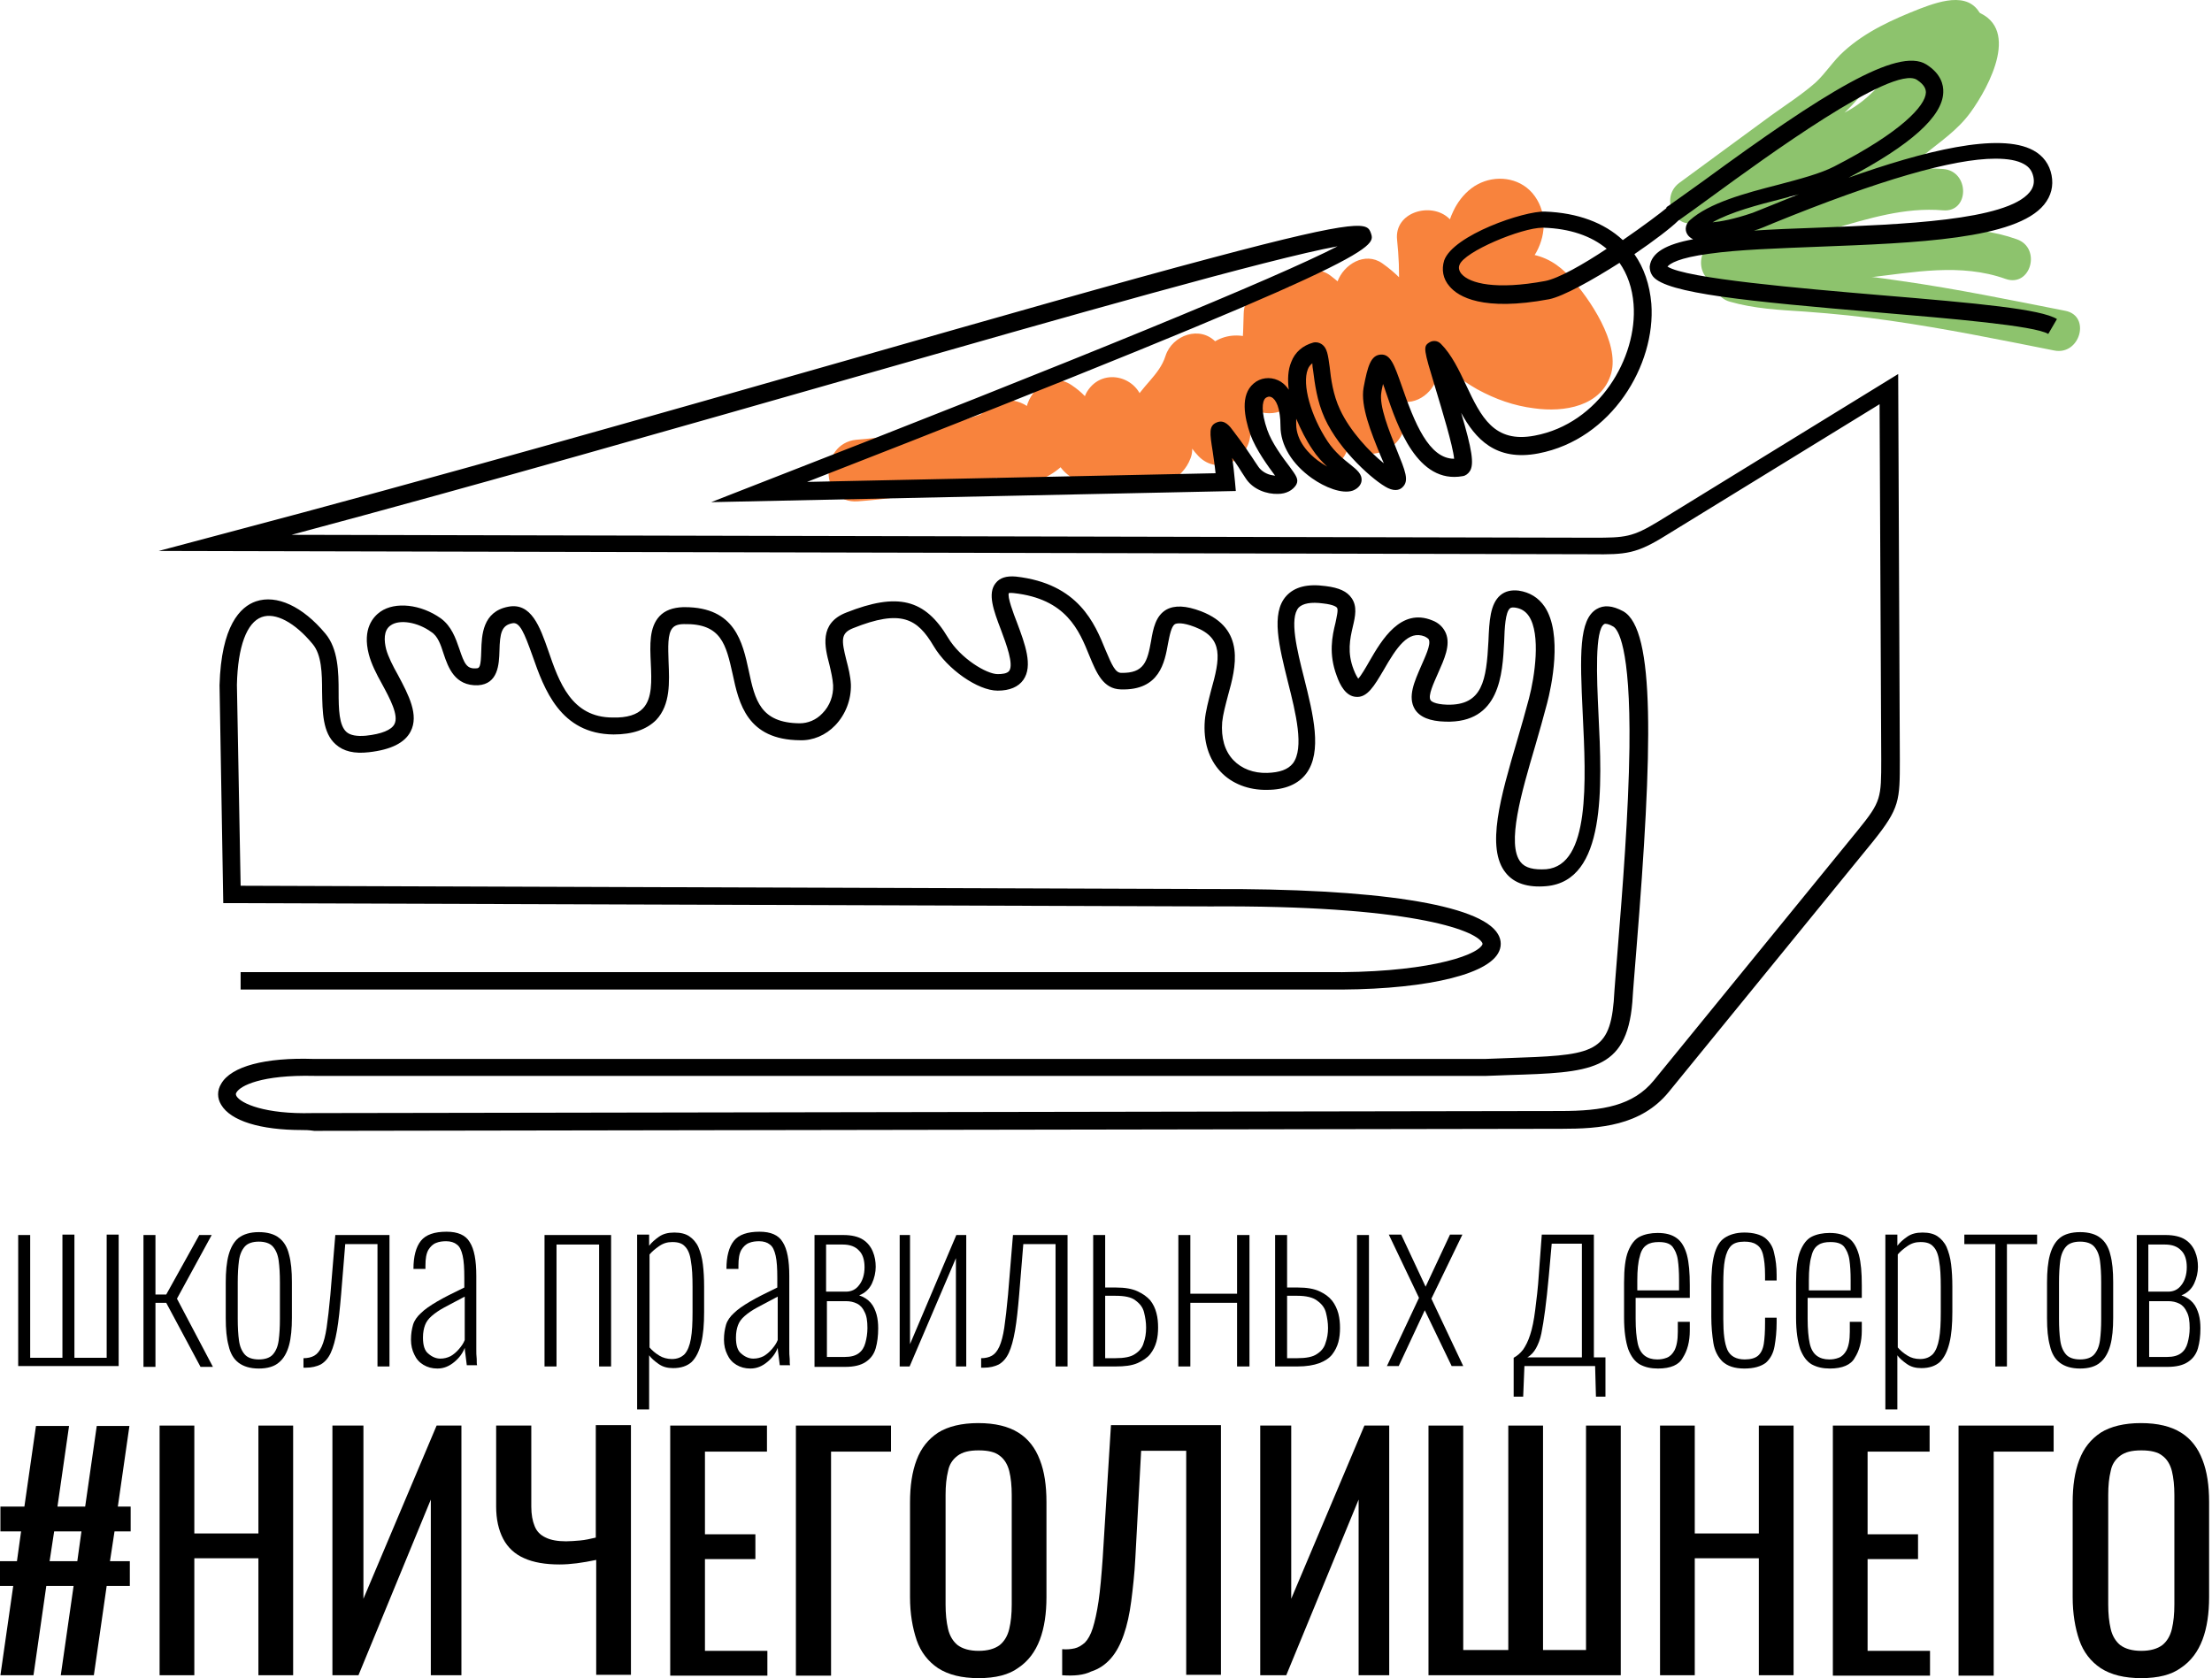 <?xml version="1.0" encoding="UTF-8"?> <svg xmlns="http://www.w3.org/2000/svg" width="535" height="406" viewBox="0 0 535 406" fill="none"><path d="M207.5 121.288C220.8 120.288 233.7 117.688 246.1 113.088C254.9 109.888 251.5 96.688 242.2 98.888C239.6 99.488 237.5 100.388 235.3 101.988C227.9 107.588 235 120.288 242.7 114.688C244.5 113.388 246.3 112.088 248.1 110.688C244.5 109.188 240.9 107.788 237.3 106.288C237.7 108.988 238.6 111.188 239.6 113.688C240.9 116.788 245 117.588 247.9 117.088C256.9 115.488 262.1 108.288 263.1 99.588C259.4 101.688 255.7 103.788 252 105.888C254.6 107.688 254.7 110.488 256.4 112.888C258.4 115.688 261.8 117.288 265.3 116.888C268.4 116.588 271.2 114.488 272.9 111.988C275 108.888 274.1 105.288 275.9 102.388C271.3 101.188 266.8 99.888 262.2 98.688C262.5 104.488 263.4 110.588 267.9 114.688C272 118.488 278.1 119.488 283 116.588C285.1 115.288 287 113.388 287.9 110.988C289 108.388 287.7 105.788 288.2 103.488C288.4 102.488 290.7 100.388 292 98.588C293.9 95.988 295.2 93.288 296.2 90.188C292.1 91.288 288 92.388 283.9 93.388C285.5 95.188 284.9 99.888 285.4 102.188C286.2 105.388 287.6 107.988 289.9 110.388C294.6 115.188 302 111.288 302.4 105.188C302.6 102.688 302.8 100.288 303 97.788C303.2 94.488 305.3 91.788 300.6 94.388C297.2 96.288 297.6 96.188 300.5 97.988C302 98.888 303.5 99.488 305.2 99.788C310.2 100.788 314 97.588 314.5 92.688C315.1 87.088 315.4 81.588 315.5 75.988C310.9 77.188 306.4 78.488 301.8 79.688C306.7 88.688 309.2 98.488 311.7 108.288C313.7 116.188 326.7 114.788 326.1 106.288C325.3 95.188 325 84.088 325.3 72.988C321.6 75.088 317.9 77.188 314.2 79.288C321.7 84.988 323.5 95.788 325.4 104.488C327.2 113.188 339.1 110.188 339.8 102.488C340.3 97.488 339.1 93.088 337.4 88.388C335.2 81.988 335.1 78.388 337.4 71.888C333.8 73.388 330.2 74.788 326.6 76.288C332.9 80.688 335 98.388 346.3 90.488C355 84.388 353.1 66.988 352.2 57.988C348 59.688 343.8 61.488 339.7 63.188C343.3 66.588 346.5 71.188 351.9 71.088C356 70.988 359.5 68.488 361.6 65.188C362.5 63.688 363.5 61.388 363.9 59.688C365.7 55.888 363.4 54.588 357 55.888C356.5 56.388 356 56.988 355.5 57.488C351.7 59.588 347.8 63.088 346.6 67.288C345.9 69.688 346.6 72.688 348.5 74.388C351.5 77.188 354.3 77.888 358.4 77.388C364.1 76.788 367.5 74.688 370.9 80.388C371.1 80.788 374.8 87.788 375.1 87.688C377.5 85.188 377.9 84.088 376.2 84.488C374.9 84.688 373.7 84.588 372.4 84.288C367.2 83.388 363.2 80.388 358.7 77.888C351.5 73.988 341.8 71.888 335 77.888C328.8 83.288 330 91.888 336.6 96.188C340.8 98.888 345.9 96.088 347.4 91.788C350.4 82.988 360.1 82.588 365.4 89.388C371.2 96.888 381.5 86.388 375.8 78.988C363.1 62.688 339.5 69.888 333.2 87.888C336.8 86.388 340.4 84.988 344 83.488C343.9 87.388 345.5 89.388 348.8 89.388C349.6 89.788 350.5 90.188 351.3 90.588C353.4 91.588 355.3 93.088 357.3 94.188C361.7 96.588 366.2 98.188 371.1 98.788C378.2 99.788 387.4 98.388 389.7 90.288C391.7 82.888 384.5 72.288 379.8 67.088C377 63.988 373.7 61.888 369.4 61.388C364.4 60.688 359.8 63.188 355 62.788C356.7 63.488 358.5 64.188 360.2 64.988C359.8 64.688 359.5 64.288 359.1 63.988C359.7 66.388 360.4 68.788 361 71.088C360.6 72.388 365.7 68.188 366.1 67.788C368.1 65.888 370.2 63.488 371.6 60.988C374.1 56.388 374.1 50.788 370.6 46.688C367.3 42.888 361.7 42.288 357.4 44.588C355.3 45.688 353.5 47.588 352.3 49.588C351.7 50.488 348.5 56.788 351.4 56.388C353.1 57.088 354.9 57.788 356.6 58.588C354.5 56.688 352.5 54.688 350.4 52.788C346.1 48.788 337.2 51.288 337.9 57.988C338.3 61.888 338.5 65.788 338.3 69.688C338.2 71.488 338.1 73.388 337.9 75.188C337.8 76.188 337.7 77.088 337.5 78.088C337 79.688 337.2 79.788 338.1 78.488C340 78.288 341.9 77.988 343.8 77.788C343.4 77.688 343 77.588 342.6 77.488C344.1 78.588 345.5 79.788 347 80.888C343.6 73.588 341.1 68.488 334.3 63.688C330.1 60.788 325 63.988 323.5 68.088C321.3 73.988 320.1 79.588 321.4 85.788C322.6 91.488 325.9 96.588 325.3 102.588C330.1 101.888 334.9 101.288 339.7 100.588C336.9 87.288 332.9 75.088 321.8 66.688C317.1 63.088 310.9 67.988 310.7 72.988C310.4 84.088 310.7 95.188 311.5 106.288C316.3 105.588 321.1 104.988 325.9 104.288C323.1 93.188 320 82.288 314.5 72.188C310.9 65.588 300.9 68.788 300.8 75.888C300.7 81.488 300.3 86.988 299.8 92.588C302.9 90.188 306 87.888 309.1 85.488C306.3 84.888 304.5 82.188 301.6 81.488C298.4 80.688 295 81.388 292.5 83.588C287.1 88.288 288.3 98.688 287.8 104.988C292 103.288 296.2 101.488 300.3 99.788C298.5 97.988 299.2 93.488 298.6 91.188C297.9 87.888 296.5 85.388 294.2 82.888C290.3 78.588 283.5 81.088 281.9 86.088C280.4 90.888 275.9 93.488 273.9 97.988C273.1 99.788 272.7 101.688 272.9 103.588C273 104.488 273.2 105.388 273.5 106.288C276.5 104.288 277.6 101.588 276.6 98.488C276.2 91.288 266.8 88.388 262.9 94.788C261.8 96.588 260.2 103.188 260.3 103.188C262.2 102.988 264.1 102.688 266 102.488C265.5 102.288 265 102.188 264.5 101.988C266 103.088 267.4 104.288 268.9 105.388C265.6 100.588 264.3 96.588 259.2 93.188C254.1 89.688 248.7 94.488 248.1 99.488C247.8 101.888 245.6 102.488 243.7 102.788C246.5 103.888 249.2 105.088 252 106.188C251.5 104.888 251.3 103.588 251.2 102.288C250.5 97.788 243.9 95.288 240.4 97.888C238.6 99.188 236.8 100.488 235 101.888C237.5 106.088 239.9 110.388 242.4 114.588C243.3 113.588 244.4 113.088 245.7 112.888C244.4 108.188 243.1 103.488 241.8 98.688C230.6 102.788 219 105.488 207.1 106.388C198.1 107.288 198.1 121.988 207.5 121.288Z" fill="#F8833D"></path><path d="M415.8 60.788C425 59.389 434.2 57.889 443.1 55.389C452 52.889 460.6 50.089 470 50.889C476.4 51.389 476.4 41.389 470 40.889C460.5 40.089 451.3 42.688 442.3 45.288C432.7 48.089 423 49.788 413.1 51.188C406.8 52.089 409.5 61.788 415.8 60.788Z" fill="#8DC36D"></path><path d="M416.2 68.688C428 69.088 439.8 68.588 451.6 67.188C462.8 65.888 474.2 63.588 485.1 67.488C491.2 69.588 493.8 59.988 487.8 57.888C476.6 53.888 465 55.588 453.5 56.988C441.1 58.488 428.7 59.088 416.3 58.688C409.8 58.488 409.8 68.488 416.2 68.688Z" fill="#8DC36D"></path><path d="M418.4 72.989C424.3 74.689 430.4 74.989 436.6 75.388C443.5 75.888 450.4 76.588 457.2 77.588C470.5 79.489 483.7 82.189 496.8 84.788C503.1 86.088 505.8 76.388 499.5 75.189C486.3 72.588 473.2 69.888 459.9 67.989C453.8 67.088 447.6 66.288 441.4 65.788C434.6 65.189 427.7 65.288 421.1 63.389C414.9 61.589 412.2 71.288 418.4 72.989Z" fill="#8DC36D"></path><path d="M411.1 53.088C422.4 44.788 434.1 36.888 445 28.188C449.2 24.888 451.7 20.288 456.3 17.288C458.7 15.788 461.3 14.488 463.9 13.288C465.2 12.688 466.5 12.188 467.8 11.688C470 10.888 472 11.288 470.6 8.688C469.5 6.488 469.3 7.288 467.6 8.388C466.4 9.088 465.3 9.988 464.2 10.788C462.3 12.288 460.5 14.088 458.9 15.888C455.1 20.088 451.7 24.288 446.6 26.988C441.1 29.888 435.7 32.788 430.7 36.488C426.4 39.688 422.3 44.988 417.1 46.488C410.9 48.288 413.6 57.988 419.8 56.088C426.8 53.988 431.4 48.188 437.1 44.088C443.3 39.588 450.6 37.088 456.6 32.388C462.1 28.088 465.7 21.688 471.4 17.688C475.9 14.588 481.8 11.588 479.6 4.888C477.2 -2.412 469.7 0.088 464.4 2.088C457.8 4.688 451.3 7.588 446 12.388C443.4 14.688 441.6 17.688 439.1 19.988C435.8 22.888 431.9 25.388 428.3 27.988C420.9 33.388 413.5 38.888 406.1 44.288C401 48.188 405.9 56.888 411.1 53.088Z" fill="#8DC36D"></path><path d="M465.3 9.388C465.6 12.988 465.4 16.488 464.3 19.888C462.8 24.388 460.1 25.888 456.2 28.388C449.6 32.688 442.9 36.788 435.8 40.288C437.8 42.888 439.8 45.488 441.9 48.188C449.8 40.888 457.5 33.988 466.3 27.788C470.1 25.088 474.1 22.188 476.9 18.488C478.2 16.888 479.1 15.288 479.3 13.188C479.4 12.188 479.4 11.388 479.3 10.388C479.2 9.588 479.1 8.888 478.9 8.188C478.6 7.088 478.6 7.188 478.8 8.588C477.6 9.788 476.5 10.888 475.3 12.088C473.6 10.988 472.8 11.488 473 13.588C472.6 14.288 472.3 14.988 471.9 15.688C471.1 17.188 470.3 18.588 469.4 19.988C467.2 23.288 464.7 25.488 461.6 27.788C455.5 32.388 450.1 37.888 444.5 43.188C439.8 47.588 446.9 54.688 451.6 50.288C456.1 46.088 460.4 41.588 465.1 37.688C469.2 34.288 473.4 31.588 476.6 27.188C481.1 20.988 489.2 5.988 477.1 2.488C472.7 1.188 468.7 4.088 468.9 8.788C469.1 11.588 470.1 11.688 467.9 13.888C465.9 15.988 463.7 17.688 461.3 19.288C451.8 25.988 443.4 33.388 434.8 41.288C430.5 45.288 436 51.588 440.9 49.188C449.9 44.688 458.9 39.388 467 33.488C474.1 28.288 475.9 17.988 475.3 9.688C474.8 2.988 464.8 2.988 465.3 9.388Z" fill="#8DC36D"></path><path d="M0.1 405.289L3.2 383.689H0V377.689H4.1L5.1 370.489H0.1V364.489H5.9L8.7 344.989H16.7L13.9 364.489H20.6L23.4 344.989H31.3L28.5 364.489H31.6V370.489H27.7L26.6 377.689H31.4V383.689H25.8L22.7 405.289H14.7L17.8 383.689H11.2L8.1 405.289H0.1ZM12 377.689H18.7L19.7 370.489H13.1L12 377.689Z" fill="black"></path><path d="M38.6 405.289V344.889H47V370.989H62.5V344.889H70.9V405.289H62.5V376.989H47V405.289H38.6Z" fill="black"></path><path d="M80.4 405.289V344.889H87.9V386.789L105.6 344.889H111.6V405.289H104.2V362.789L86.7 405.289H80.4Z" fill="black"></path><path d="M144.2 405.289V377.389C140.9 378.089 138 378.489 135.3 378.489C131.9 378.489 129 377.989 126.8 376.989C124.5 375.989 122.8 374.389 121.7 372.289C120.6 370.189 120 367.589 120 364.489V344.889H128.5V364.489C128.5 366.389 128.8 367.989 129.3 369.189C129.8 370.489 130.7 371.389 132 371.989C133.2 372.589 134.9 372.889 136.9 372.889C137.9 372.889 139.1 372.789 140.3 372.689C141.5 372.589 142.8 372.289 144.1 371.989V344.789H152.6V405.189H144.2V405.289Z" fill="black"></path><path d="M162.1 405.289V344.889H185.5V351.189H170.5V371.189H182.7V377.189H170.5V399.389H185.6V405.389H162.1V405.289Z" fill="black"></path><path d="M192.5 405.289V344.889H215.5V351.189H201V405.389H192.5V405.289Z" fill="black"></path><path d="M236.7 405.989C232.6 405.989 229.4 405.189 226.9 403.589C224.5 401.989 222.7 399.689 221.7 396.789C220.7 393.789 220.1 390.389 220.1 386.389V363.489C220.1 359.489 220.6 356.089 221.7 353.189C222.8 350.289 224.5 348.189 226.9 346.589C229.3 345.089 232.6 344.289 236.6 344.289C240.7 344.289 243.9 345.089 246.3 346.589C248.7 348.089 250.4 350.289 251.5 353.189C252.6 355.989 253.1 359.389 253.1 363.389V386.389C253.1 390.289 252.6 393.789 251.5 396.689C250.4 399.589 248.7 401.889 246.3 403.489C244 405.189 240.8 405.989 236.7 405.989ZM236.7 399.389C238.9 399.389 240.6 398.889 241.8 397.989C242.9 397.089 243.7 395.789 244.1 394.089C244.5 392.389 244.7 390.489 244.7 388.189V361.689C244.7 359.489 244.5 357.489 244.1 355.889C243.7 354.289 242.9 352.989 241.8 352.189C240.7 351.289 239 350.889 236.7 350.889C234.4 350.889 232.8 351.289 231.6 352.189C230.4 353.089 229.6 354.289 229.3 355.889C228.9 357.489 228.7 359.389 228.7 361.689V388.189C228.7 390.389 228.9 392.389 229.3 394.089C229.7 395.789 230.5 397.089 231.6 397.989C232.8 398.889 234.5 399.389 236.7 399.389Z" fill="black"></path><path d="M256.9 405.289V398.989C258 399.089 259 398.989 259.9 398.789C260.8 398.589 261.6 398.089 262.4 397.389C263.1 396.689 263.8 395.489 264.3 393.889C264.8 392.289 265.3 390.089 265.7 387.389C266.1 384.689 266.4 381.189 266.7 376.989L268.7 344.789H295.3V405.189H286.9V350.989H276L274.6 376.889C274.4 380.789 274 384.289 273.6 387.389C273.2 390.489 272.6 393.189 271.8 395.489C271 397.789 270 399.689 268.7 401.189C267.4 402.689 265.8 403.789 263.9 404.389C262.1 405.289 259.7 405.489 256.9 405.289Z" fill="black"></path><path d="M304.8 405.289V344.889H312.3V386.789L330 344.889H336V405.289H328.6V362.789L311.1 405.289H304.8Z" fill="black"></path><path d="M345.5 405.289V344.889H353.9V399.189H364.8V344.889H373.2V399.189H383.6V344.889H392V405.289H345.5Z" fill="black"></path><path d="M401.5 405.289V344.889H409.9V370.989H425.4V344.889H433.8V405.289H425.4V376.989H409.9V405.289H401.5Z" fill="black"></path><path d="M443.3 405.289V344.889H466.7V351.189H451.7V371.189H463.9V377.189H451.7V399.389H466.8V405.389H443.3V405.289Z" fill="black"></path><path d="M473.7 405.289V344.889H496.7V351.189H482.2V405.389H473.7V405.289Z" fill="black"></path><path d="M517.9 405.989C513.8 405.989 510.6 405.189 508.1 403.589C505.7 401.989 503.9 399.689 502.9 396.789C501.9 393.889 501.3 390.389 501.3 386.389V363.489C501.3 359.489 501.8 356.089 502.9 353.189C504 350.289 505.7 348.189 508.1 346.589C510.5 345.089 513.8 344.289 517.8 344.289C521.9 344.289 525.1 345.089 527.5 346.589C529.9 348.089 531.6 350.289 532.7 353.189C533.8 355.989 534.3 359.389 534.3 363.389V386.389C534.3 390.289 533.8 393.789 532.7 396.689C531.6 399.589 529.9 401.889 527.5 403.489C525.2 405.189 522 405.989 517.9 405.989ZM517.9 399.389C520.1 399.389 521.8 398.889 523 397.989C524.1 397.089 524.9 395.789 525.3 394.089C525.7 392.389 525.9 390.489 525.9 388.189V361.689C525.9 359.489 525.7 357.489 525.3 355.889C524.9 354.289 524.1 352.989 523 352.189C521.9 351.289 520.2 350.889 517.9 350.889C515.6 350.889 514 351.289 512.8 352.189C511.6 353.089 510.8 354.289 510.5 355.889C510.1 357.489 509.9 359.389 509.9 361.689V388.189C509.9 390.389 510.1 392.389 510.5 394.089C510.9 395.789 511.7 397.089 512.8 397.989C514 398.889 515.7 399.389 517.9 399.389Z" fill="black"></path><path d="M4.4 330.588V298.788H7.3V328.488H15.1V298.688H18V328.488H25.8V298.688H28.7V330.488H4.4V330.588Z" fill="black"></path><path d="M34.7 330.588V298.788H37.6V313.188H40.2L48.2 298.788H51.2L42.8 314.188L51.5 330.688H48.5L40.2 315.188H37.6V330.688H34.7V330.588Z" fill="black"></path><path d="M62.6 331.088C60.5 331.088 58.9 330.588 57.7 329.688C56.5 328.788 55.7 327.388 55.3 325.588C54.8 323.788 54.6 321.588 54.6 318.888V310.288C54.6 307.688 54.8 305.388 55.3 303.588C55.8 301.788 56.6 300.388 57.7 299.488C58.9 298.588 60.5 298.088 62.6 298.088C64.7 298.088 66.4 298.588 67.5 299.488C68.7 300.388 69.5 301.788 69.9 303.488C70.4 305.288 70.6 307.488 70.6 310.188V318.788C70.6 321.388 70.4 323.688 69.9 325.488C69.4 327.288 68.6 328.688 67.5 329.588C66.4 330.588 64.7 331.088 62.6 331.088ZM62.6 328.888C64.1 328.888 65.3 328.488 66 327.688C66.7 326.888 67.2 325.788 67.4 324.288C67.6 322.788 67.7 321.088 67.7 319.088V310.288C67.7 308.188 67.6 306.488 67.4 304.988C67.2 303.488 66.7 302.388 66 301.588C65.3 300.788 64.1 300.388 62.6 300.388C61.1 300.388 59.9 300.788 59.2 301.588C58.5 302.388 58 303.488 57.8 304.988C57.6 306.488 57.5 308.188 57.5 310.288V319.088C57.5 321.088 57.6 322.888 57.8 324.288C58 325.788 58.5 326.888 59.2 327.688C59.9 328.488 61.1 328.888 62.6 328.888Z" fill="black"></path><path d="M73.4 330.888V328.588C74.4 328.588 75.3 328.388 76 327.988C76.7 327.588 77.3 326.888 77.8 325.788C78.3 324.688 78.7 323.188 79 321.188C79.3 319.188 79.6 316.488 79.9 313.288L81.1 298.788H94.2V330.588H91.3V300.988H83.5L82.5 313.188C82.2 316.688 81.9 319.588 81.5 321.888C81.1 324.188 80.6 325.988 80 327.288C79.4 328.588 78.6 329.488 77.6 330.088C76.6 330.588 75.4 330.888 73.9 330.888H73.4Z" fill="black"></path><path d="M105.8 331.088C104.5 331.088 103.4 330.788 102.4 330.188C101.4 329.588 100.7 328.788 100.2 327.688C99.7 326.688 99.4 325.488 99.4 324.088C99.4 322.688 99.6 321.588 99.9 320.488C100.2 319.488 100.9 318.488 101.8 317.688C102.7 316.788 104 315.888 105.7 314.888C107.4 313.888 109.6 312.788 112.3 311.488V309.188C112.3 306.888 112.2 305.088 111.9 303.788C111.6 302.488 111.2 301.588 110.5 301.088C109.9 300.588 109 300.288 107.9 300.288C107.1 300.288 106.2 300.388 105.5 300.688C104.7 300.988 104.1 301.588 103.6 302.388C103.1 303.288 102.9 304.488 102.9 306.188V306.988H100C100 303.988 100.6 301.688 101.8 300.188C103 298.688 105.1 297.988 108 297.988C110.7 297.988 112.6 298.788 113.6 300.488C114.7 302.188 115.2 304.888 115.2 308.688V324.688C115.2 324.988 115.2 325.588 115.2 326.388C115.2 327.188 115.2 327.988 115.3 328.788C115.3 329.588 115.3 330.088 115.4 330.288H112.9C112.8 329.488 112.7 328.688 112.6 327.888C112.5 327.088 112.4 326.488 112.4 326.088C111.9 327.388 111.1 328.488 109.9 329.488C108.7 330.488 107.4 331.088 105.8 331.088ZM106.5 328.688C107.4 328.688 108.2 328.488 109 328.088C109.7 327.688 110.4 327.088 111 326.388C111.6 325.688 112.1 324.988 112.4 324.188V313.688C110.5 314.688 108.8 315.588 107.5 316.288C106.2 316.988 105.2 317.688 104.4 318.388C103.6 319.088 103.1 319.788 102.8 320.588C102.5 321.388 102.3 322.388 102.3 323.588C102.3 325.488 102.7 326.788 103.6 327.488C104.5 328.288 105.5 328.688 106.5 328.688Z" fill="black"></path><path d="M131.7 330.588V298.788H147.8V330.588H144.9V301.088H134.6V330.588H131.7Z" fill="black"></path><path d="M154.1 340.988V298.688H157V301.388C157.6 300.588 158.4 299.888 159.4 299.188C160.4 298.488 161.6 298.188 163.1 298.188C164.6 298.188 165.8 298.488 166.7 299.088C167.6 299.688 168.4 300.588 168.9 301.688C169.4 302.888 169.8 304.188 170 305.888C170.2 307.488 170.3 309.288 170.3 311.288V317.388C170.3 320.388 170.1 322.888 169.6 324.888C169.1 326.888 168.4 328.388 167.3 329.488C166.2 330.488 164.7 330.988 162.8 330.988C161.4 330.988 160.3 330.688 159.3 329.988C158.3 329.288 157.5 328.588 157 327.888V340.988H154.1ZM162.5 328.788C163.8 328.788 164.8 328.388 165.6 327.588C166.3 326.788 166.8 325.588 167.1 323.888C167.4 322.188 167.5 320.088 167.5 317.488V311.288C167.5 308.788 167.4 306.688 167.1 305.088C166.9 303.488 166.4 302.288 165.7 301.588C165 300.788 164 300.488 162.6 300.488C161.4 300.488 160.4 300.788 159.4 301.488C158.4 302.188 157.7 302.788 157.1 303.488V325.988C157.7 326.688 158.5 327.388 159.5 327.988C160.3 328.488 161.4 328.788 162.5 328.788Z" fill="black"></path><path d="M181.5 331.088C180.2 331.088 179.1 330.788 178.1 330.188C177.1 329.588 176.4 328.788 175.9 327.688C175.4 326.688 175.1 325.488 175.1 324.088C175.1 322.688 175.3 321.588 175.6 320.488C175.9 319.488 176.6 318.488 177.5 317.688C178.4 316.788 179.7 315.888 181.4 314.888C183.1 313.888 185.3 312.788 188 311.488V309.188C188 306.888 187.9 305.088 187.6 303.788C187.3 302.488 186.9 301.588 186.2 301.088C185.6 300.588 184.7 300.288 183.6 300.288C182.8 300.288 181.9 300.388 181.2 300.688C180.4 300.988 179.8 301.588 179.3 302.388C178.8 303.288 178.6 304.488 178.6 306.188V306.988H175.7C175.7 303.988 176.3 301.688 177.5 300.188C178.7 298.688 180.8 297.988 183.7 297.988C186.4 297.988 188.3 298.788 189.3 300.488C190.4 302.188 190.9 304.888 190.9 308.688V324.688C190.9 324.988 190.9 325.588 190.9 326.388C190.9 327.188 190.9 327.988 191 328.788C191 329.588 191 330.088 191.1 330.288H188.6C188.5 329.488 188.4 328.688 188.3 327.888C188.2 327.088 188.1 326.488 188.1 326.088C187.6 327.388 186.8 328.488 185.6 329.488C184.4 330.488 183.1 331.088 181.5 331.088ZM182.2 328.688C183.1 328.688 183.9 328.488 184.7 328.088C185.4 327.688 186.1 327.088 186.7 326.388C187.3 325.688 187.8 324.988 188.1 324.188V313.688C186.2 314.688 184.5 315.588 183.2 316.288C181.9 316.988 180.9 317.688 180.1 318.388C179.3 319.088 178.8 319.788 178.5 320.588C178.2 321.388 178 322.388 178 323.588C178 325.488 178.4 326.788 179.3 327.488C180.2 328.288 181.2 328.688 182.2 328.688Z" fill="black"></path><path d="M197 330.588V298.788H204C206 298.788 207.6 299.188 208.7 299.888C209.8 300.588 210.6 301.588 211.1 302.788C211.6 303.988 211.8 305.188 211.8 306.488C211.8 307.788 211.5 309.188 210.9 310.488C210.3 311.788 209.3 312.788 207.8 313.388C209 313.788 209.9 314.388 210.6 315.188C211.3 315.988 211.7 316.988 212 317.988C212.3 319.088 212.4 320.188 212.4 321.388C212.4 323.188 212.2 324.788 211.8 326.188C211.4 327.588 210.6 328.688 209.4 329.488C208.2 330.288 206.6 330.688 204.4 330.688H197V330.588ZM199.9 312.488H204.6C205.9 312.488 207 311.988 207.8 310.888C208.6 309.888 209.1 308.388 209.1 306.588C209.1 304.888 208.7 303.488 207.8 302.588C206.9 301.588 205.6 301.088 203.8 301.088H199.8V312.488H199.9ZM199.9 328.288H204.3C205.8 328.288 206.9 327.988 207.7 327.388C208.5 326.788 209 325.988 209.3 324.888C209.6 323.788 209.8 322.588 209.8 321.288C209.8 319.588 209.6 318.288 209.1 317.388C208.7 316.488 208.1 315.788 207.3 315.388C206.5 314.988 205.6 314.788 204.6 314.788H200V328.288H199.9Z" fill="black"></path><path d="M217.6 330.588V298.788H220.1V325.188L231.3 298.788H233.7V330.588H231.2V304.388L220 330.588H217.6Z" fill="black"></path><path d="M237.3 330.888V328.588C238.3 328.588 239.2 328.388 239.9 327.988C240.6 327.588 241.2 326.888 241.7 325.788C242.2 324.688 242.6 323.188 242.9 321.188C243.2 319.188 243.5 316.488 243.8 313.288L245 298.788H258.2V330.588H255.3V300.988H247.5L246.5 313.188C246.2 316.688 245.9 319.588 245.5 321.888C245.1 324.188 244.6 325.988 244 327.288C243.4 328.588 242.6 329.488 241.6 330.088C240.6 330.588 239.4 330.888 237.9 330.888H237.3Z" fill="black"></path><path d="M264.4 330.588V298.788H267.3V311.488C267.3 311.488 267.6 311.488 268 311.488C268.4 311.488 269 311.488 269.9 311.488C272.1 311.488 273.8 311.788 275.1 312.388C276.4 312.988 277.4 313.688 278.2 314.588C278.9 315.488 279.4 316.488 279.7 317.688C280 318.788 280.1 319.988 280.1 321.188C280.1 322.288 280 323.488 279.7 324.588C279.4 325.688 278.9 326.688 278.2 327.588C277.5 328.488 276.4 329.188 275.1 329.788C273.7 330.388 272 330.588 269.8 330.588H264.4ZM267.3 328.588H269.7C271.9 328.588 273.5 328.288 274.5 327.588C275.6 326.888 276.3 325.988 276.6 324.888C277 323.788 277.2 322.588 277.2 321.188C277.2 319.888 277 318.688 276.7 317.488C276.4 316.288 275.7 315.388 274.6 314.588C273.6 313.788 271.9 313.488 269.8 313.488C269.8 313.488 269.5 313.488 268.9 313.488C268.3 313.488 267.8 313.488 267.3 313.488V328.588Z" fill="black"></path><path d="M285 330.588V298.788H287.9V312.988H299.2V298.788H302.2V330.588H299.2V315.188H287.9V330.588H285Z" fill="black"></path><path d="M308.4 330.588V298.788H311.3V311.488C311.3 311.488 311.6 311.488 312 311.488C312.4 311.488 313 311.488 313.9 311.488C316.1 311.488 317.8 311.788 319.1 312.388C320.4 312.988 321.4 313.688 322.2 314.688C322.9 315.588 323.4 316.688 323.7 317.788C324 318.988 324.1 320.088 324.1 321.288C324.1 322.388 324 323.588 323.7 324.688C323.4 325.788 322.9 326.788 322.2 327.688C321.5 328.588 320.4 329.288 319.1 329.788C317.7 330.288 316 330.588 313.8 330.588H308.4ZM311.3 328.588H313.7C315.9 328.588 317.5 328.288 318.5 327.588C319.6 326.888 320.3 325.988 320.6 324.888C321 323.788 321.2 322.588 321.2 321.288C321.2 319.988 321 318.788 320.7 317.588C320.4 316.388 319.7 315.488 318.6 314.688C317.6 313.888 315.9 313.488 313.8 313.488C313.8 313.488 313.5 313.488 312.9 313.488C312.3 313.488 311.8 313.488 311.3 313.488V328.588ZM328.2 330.588V298.788H331.1V330.588H328.2Z" fill="black"></path><path d="M335.4 330.588L343.2 313.988L335.9 298.688H338.9L344.8 311.288L350.7 298.688H353.7L346.2 314.188L353.9 330.488H351.1L344.6 316.988L338.3 330.488H335.4V330.588Z" fill="black"></path><path d="M366.1 337.988V328.488C367 327.988 367.7 327.388 368.4 326.488C369 325.588 369.6 324.488 370.1 322.888C370.6 321.388 371 319.388 371.3 316.988C371.6 314.588 372 311.588 372.2 308.088L372.9 298.688H385.5V328.388H388.3V337.888H386L385.8 330.488H368.7L368.4 337.888H366.1V337.988ZM369.4 328.388H382.6V300.888H375.3L374.6 308.688C374.3 311.988 374 314.688 373.7 316.988C373.4 319.288 373.1 321.088 372.8 322.588C372.5 324.088 372 325.288 371.5 326.188C371 327.088 370.3 327.888 369.4 328.388Z" fill="black"></path><path d="M401 331.088C399.3 331.088 397.9 330.788 396.6 330.088C395.4 329.388 394.5 328.188 393.8 326.388C393.2 324.588 392.8 322.088 392.8 318.788V310.288C392.8 306.988 393.1 304.388 393.8 302.688C394.5 300.988 395.4 299.788 396.6 299.188C397.8 298.588 399.3 298.288 400.9 298.288C402.9 298.288 404.4 298.688 405.6 299.588C406.7 300.388 407.5 301.788 408 303.588C408.5 305.488 408.7 307.888 408.7 310.988V313.988H395.6V319.088C395.6 321.588 395.8 323.588 396.1 324.988C396.4 326.388 397 327.388 397.8 327.988C398.6 328.588 399.6 328.888 400.8 328.888C401.6 328.888 402.3 328.788 403.1 328.488C403.9 328.188 404.5 327.588 405 326.688C405.5 325.688 405.8 324.288 405.8 322.188V319.788H408.7V321.888C408.7 324.588 408.1 326.788 407 328.488C406.1 330.188 404.1 331.088 401 331.088ZM395.9 312.188H406.1V309.688C406.1 307.788 406 306.088 405.8 304.788C405.6 303.388 405.1 302.388 404.5 301.588C403.8 300.788 402.7 300.488 401.2 300.488C400 300.488 399 300.688 398.3 301.188C397.5 301.688 396.9 302.588 396.6 303.988C396.2 305.288 396 307.288 396 309.788V312.188H395.9Z" fill="black"></path><path d="M421.9 331.088C419.5 331.088 417.8 330.488 416.6 329.388C415.5 328.288 414.7 326.788 414.4 324.888C414.1 322.988 413.9 320.888 413.9 318.588V311.088C413.9 307.988 414.1 305.488 414.6 303.588C415.1 301.688 415.9 300.288 417.1 299.488C418.3 298.688 419.9 298.188 421.9 298.188C424.1 298.188 425.8 298.688 426.9 299.488C428 300.388 428.8 301.588 429.1 303.188C429.5 304.788 429.7 306.488 429.7 308.488V309.788H426.9V308.488C426.9 306.288 426.7 304.688 426.4 303.488C426.1 302.288 425.5 301.488 424.8 301.088C424.1 300.588 423.1 300.388 421.9 300.388C420.5 300.388 419.4 300.688 418.7 301.388C418 302.088 417.5 303.188 417.2 304.688C416.9 306.188 416.8 308.188 416.8 310.788V319.088C416.8 322.588 417.1 324.988 417.8 326.588C418.5 328.088 419.9 328.888 422 328.888C423.4 328.888 424.5 328.588 425.2 327.988C425.9 327.388 426.4 326.388 426.6 325.088C426.8 323.788 426.9 322.088 426.9 319.988V318.788H429.7V319.988C429.7 322.088 429.5 323.988 429.2 325.688C428.9 327.388 428.2 328.688 427.1 329.688C425.9 330.588 424.2 331.088 421.9 331.088Z" fill="black"></path><path d="M442.6 331.088C440.9 331.088 439.5 330.788 438.2 330.088C437 329.388 436.1 328.188 435.4 326.388C434.8 324.588 434.4 322.088 434.4 318.788V310.288C434.4 306.988 434.7 304.388 435.4 302.688C436.1 300.988 437 299.788 438.2 299.188C439.4 298.588 440.9 298.288 442.5 298.288C444.5 298.288 446 298.688 447.2 299.588C448.3 300.388 449.1 301.788 449.6 303.588C450.1 305.488 450.3 307.888 450.3 310.988V313.988H437.2V319.088C437.2 321.588 437.4 323.588 437.7 324.988C438 326.388 438.6 327.388 439.4 327.988C440.2 328.588 441.2 328.888 442.4 328.888C443.2 328.888 443.9 328.788 444.7 328.488C445.5 328.188 446.1 327.588 446.6 326.688C447.1 325.688 447.4 324.288 447.4 322.188V319.788H450.3V321.888C450.3 324.588 449.7 326.788 448.6 328.488C447.7 330.188 445.6 331.088 442.6 331.088ZM437.4 312.188H447.6V309.688C447.6 307.788 447.5 306.088 447.3 304.788C447.1 303.388 446.6 302.388 446 301.588C445.3 300.788 444.2 300.488 442.7 300.488C441.5 300.488 440.5 300.688 439.8 301.188C439 301.688 438.4 302.588 438.1 303.988C437.7 305.288 437.5 307.288 437.5 309.788V312.188H437.4Z" fill="black"></path><path d="M456 340.988V298.688H458.9V301.388C459.5 300.588 460.3 299.888 461.3 299.188C462.3 298.488 463.5 298.188 465 298.188C466.5 298.188 467.7 298.488 468.6 299.088C469.5 299.688 470.3 300.588 470.8 301.688C471.3 302.888 471.7 304.188 471.9 305.888C472.1 307.488 472.2 309.288 472.2 311.288V317.388C472.2 320.388 472 322.888 471.5 324.888C471 326.888 470.3 328.388 469.2 329.488C468.1 330.488 466.6 330.988 464.7 330.988C463.3 330.988 462.2 330.688 461.2 329.988C460.2 329.288 459.4 328.588 458.9 327.888V340.988H456ZM464.4 328.788C465.7 328.788 466.7 328.388 467.5 327.588C468.2 326.788 468.7 325.588 469 323.888C469.3 322.188 469.4 320.088 469.4 317.488V311.288C469.4 308.788 469.3 306.688 469 305.088C468.8 303.488 468.3 302.288 467.6 301.588C466.9 300.788 465.9 300.488 464.5 300.488C463.3 300.488 462.3 300.788 461.3 301.488C460.3 302.188 459.6 302.788 459 303.488V325.988C459.6 326.688 460.4 327.388 461.4 327.988C462.2 328.488 463.2 328.788 464.4 328.788Z" fill="black"></path><path d="M482.6 330.588V300.988H475.1V298.688H492.7V300.988H485.4V330.588H482.6Z" fill="black"></path><path d="M503.1 331.088C501 331.088 499.4 330.588 498.2 329.688C497 328.788 496.2 327.388 495.8 325.588C495.3 323.788 495.1 321.588 495.1 318.888V310.288C495.1 307.688 495.3 305.388 495.8 303.588C496.3 301.788 497.1 300.388 498.2 299.488C499.3 298.588 501 298.088 503.1 298.088C505.2 298.088 506.9 298.588 508 299.488C509.2 300.388 510 301.788 510.4 303.488C510.9 305.288 511.1 307.488 511.1 310.188V318.788C511.1 321.388 510.9 323.688 510.4 325.488C509.9 327.288 509.1 328.688 508 329.588C506.9 330.588 505.2 331.088 503.1 331.088ZM503.1 328.888C504.6 328.888 505.8 328.488 506.5 327.688C507.2 326.888 507.7 325.788 507.9 324.288C508.1 322.788 508.2 321.088 508.2 319.088V310.288C508.2 308.188 508.1 306.488 507.9 304.988C507.7 303.488 507.2 302.388 506.5 301.588C505.8 300.788 504.6 300.388 503.1 300.388C501.6 300.388 500.4 300.788 499.7 301.588C499 302.388 498.5 303.488 498.3 304.988C498.1 306.488 498 308.188 498 310.288V319.088C498 321.088 498.1 322.888 498.3 324.288C498.5 325.788 499 326.888 499.7 327.688C500.4 328.488 501.6 328.888 503.1 328.888Z" fill="black"></path><path d="M516.8 330.588V298.788H523.8C525.8 298.788 527.4 299.188 528.5 299.888C529.6 300.588 530.4 301.588 530.9 302.788C531.4 303.988 531.6 305.188 531.6 306.488C531.6 307.788 531.3 309.188 530.7 310.488C530.1 311.788 529.1 312.788 527.6 313.388C528.8 313.788 529.7 314.388 530.4 315.188C531.1 315.988 531.5 316.988 531.8 317.988C532.1 319.088 532.2 320.188 532.2 321.388C532.2 323.188 532 324.788 531.6 326.188C531.2 327.588 530.4 328.688 529.2 329.488C528 330.288 526.4 330.688 524.2 330.688H516.8V330.588ZM519.7 312.488H524.4C525.7 312.488 526.8 311.988 527.6 310.888C528.4 309.888 528.9 308.388 528.9 306.588C528.9 304.888 528.5 303.488 527.6 302.588C526.7 301.588 525.4 301.088 523.6 301.088H519.6V312.488H519.7ZM519.7 328.288H524.1C525.6 328.288 526.7 327.988 527.5 327.388C528.3 326.788 528.8 325.988 529.1 324.888C529.4 323.788 529.6 322.588 529.6 321.288C529.6 319.588 529.4 318.288 528.9 317.388C528.5 316.488 527.9 315.788 527.1 315.388C526.3 314.988 525.4 314.788 524.4 314.788H519.8V328.288H519.7Z" fill="black"></path><path d="M73 273.388C63 273.388 55.8 271.188 53.5 267.288C52.5 265.688 52.5 263.788 53.5 262.188C55.9 257.988 64.1 255.788 75.9 256.188H359.2C361 256.088 362.8 256.088 364.5 255.988C384.5 255.288 389.2 255.188 390.3 242.288C390.5 238.888 390.9 234.388 391.3 229.188C392.4 215.488 393.9 196.588 394.1 180.888C394.4 155.988 391.2 152.188 390.2 151.588C389.2 150.988 388.3 150.788 388 150.988C385.7 152.388 386.2 163.988 386.6 172.488C387.5 190.588 388.5 213.088 374 214.388C369.5 214.788 366.2 213.688 364.2 211.188C359.3 205.188 363 192.588 366.9 179.288C367.9 175.888 368.9 172.388 369.8 168.988C371.2 163.688 372.7 153.488 369.8 149.088C369 147.888 367.9 147.188 366.4 146.988C365.6 146.888 365.3 147.088 365.2 147.188C364.1 148.088 363.9 151.888 363.8 155.288C363.4 163.088 362.8 174.988 349.6 174.588C345.8 174.488 343.4 173.488 342.2 171.588C340.4 168.588 342.1 164.888 343.7 161.188C344.7 158.888 346.1 155.988 345.6 154.788C345.6 154.688 345.4 154.388 344.6 153.988C340.6 152.388 337.8 156.588 334.6 162.188C332.4 165.888 330.7 168.888 327.9 168.588C325.5 168.388 324.1 165.788 323.3 163.488C321.3 158.188 322.2 153.888 323 150.688C323.3 149.188 323.7 147.588 323.4 147.088C323.3 146.888 322.7 146.288 320 145.988C317.1 145.588 315.1 145.988 314.1 146.988C311.8 149.588 313.7 157.288 315.4 163.988C317.6 172.788 319.9 181.888 315.9 187.188C314 189.688 310.8 191.088 306.5 191.088C302 191.188 297.9 189.588 295.2 186.688C292.3 183.588 291 179.288 291.4 174.288C291.6 171.988 292.3 169.488 292.9 167.088C295.1 159.288 296 154.388 289 151.688C285.9 150.488 284.6 150.788 284.2 150.988C283.3 151.488 282.9 153.688 282.5 155.688C281.7 160.188 280.5 167.088 271.1 166.788C266.8 166.688 265.2 162.788 263.5 158.688C261 152.488 257.9 144.888 245.2 143.488C244.3 143.388 244 143.488 244 143.488C243.6 144.388 245.1 148.388 246 150.688C247.9 155.788 249.9 161.088 247.5 164.488C246.3 166.188 244.2 167.088 241.3 167.088C236.5 167.088 229.1 161.888 225.8 156.288C221.9 149.688 218 147.288 206.3 151.988C203.3 153.188 203.5 154.888 204.7 159.688C205.2 161.588 205.7 163.588 205.8 165.588C205.9 169.288 204.5 172.888 202 175.488C199.7 177.888 196.6 179.188 193.5 179.088C180.7 178.988 178.7 170.188 177.2 163.088C175.6 155.988 174.5 150.788 165.4 150.988C163.5 150.988 162.9 151.688 162.7 151.888C161.4 153.288 161.6 156.688 161.7 160.088C161.9 164.988 162.2 170.488 158.7 174.188C156.4 176.488 153 177.688 148.4 177.688C135.5 177.588 131.6 166.688 128.8 158.688C126.8 153.088 125.7 150.388 123.9 150.788C121.3 151.288 120.9 153.188 120.8 157.488C120.7 160.688 120.5 165.488 115.6 165.788C110 165.988 108.4 161.488 107.3 158.188C106.6 155.988 105.9 153.888 104.3 152.888C101 150.488 96.6 149.788 94.5 151.288C92.7 152.488 92.9 155.088 93.4 157.088C93.9 158.888 95 161.088 96.3 163.388C98.8 168.088 101.4 172.988 99.3 176.988C97.9 179.688 94.6 181.388 89.2 181.988C85.7 182.388 83.1 181.788 81.2 180.088C78 177.288 78 172.188 77.9 167.288C77.9 162.888 77.8 158.388 75.6 155.788C71.3 150.588 66.6 148.088 63.3 149.288C59.7 150.588 57.5 156.388 57.3 165.688L58.2 214.288L292.8 215.088C332.8 214.888 358.1 218.788 362.3 225.988C363.2 227.488 363.2 229.188 362.3 230.688C359 236.288 342.6 239.688 320.5 239.388H58.2V235.188H320.4C343.8 235.488 356.8 231.488 358.5 228.588C358.6 228.388 358.6 228.288 358.5 228.088C356.7 224.888 340.6 218.988 292.7 219.288L54 218.488L53.1 165.788C53.5 151.388 58.1 146.788 61.9 145.488C66.9 143.788 73.2 146.688 78.7 153.288C81.8 156.988 81.9 162.588 81.9 167.388C81.9 171.588 82 175.488 83.8 177.088C84.7 177.888 86.3 178.188 88.5 177.988C92.3 177.588 94.7 176.588 95.4 175.188C96.5 173.088 94.3 168.988 92.4 165.488C91 162.988 89.8 160.588 89.2 158.288C87.6 152.088 90.3 149.188 92 147.988C95.6 145.488 101.8 146.188 106.6 149.588C109.2 151.488 110.2 154.388 111.1 156.988C112.3 160.588 112.9 161.888 115.2 161.688C116 161.688 116.3 161.288 116.4 157.488C116.5 153.688 116.7 147.988 122.9 146.788C128.5 145.688 130.6 151.688 132.6 157.388C135.2 164.988 138.2 173.588 148.2 173.588C151.7 173.688 154.1 172.888 155.5 171.388C157.8 168.988 157.6 164.688 157.4 160.388C157.2 155.988 157 151.788 159.5 149.088C160.8 147.688 162.7 146.988 165.2 146.888C165.3 146.888 165.4 146.888 165.6 146.888C177.8 146.888 179.6 155.388 181.1 162.288C182.6 169.388 183.9 174.888 193.4 174.988C195.4 174.988 197.4 174.188 198.9 172.588C200.7 170.788 201.6 168.288 201.5 165.788C201.4 164.188 201 162.488 200.6 160.788C199.5 156.588 198 150.788 204.7 148.188C217.1 143.288 223.7 144.888 229.3 154.288C232.3 159.288 238.6 163.088 241.3 163.088C242.3 163.088 243.6 162.988 244.1 162.288C245.2 160.688 243.4 155.888 242.1 152.388C240.3 147.688 238.8 143.588 240.8 141.088C241.8 139.788 243.4 139.288 245.7 139.488C260.9 141.188 264.8 150.888 267.4 157.288C269 161.088 269.8 162.788 271.2 162.788C276.7 162.888 277.5 160.088 278.4 155.088C278.9 152.088 279.5 148.988 282.1 147.488C284.1 146.388 286.8 146.488 290.5 147.888C301.4 152.088 298.9 161.488 297 168.288C296.4 170.588 295.8 172.788 295.6 174.688C295.3 178.488 296.2 181.688 298.3 183.888C300.3 185.988 303.2 187.088 306.5 186.988C309.5 186.888 311.5 186.188 312.7 184.688C315.5 180.988 313.4 172.488 311.5 164.988C309.4 156.488 307.3 148.388 311.1 144.188C313.1 141.988 316.2 141.188 320.6 141.788C323.9 142.188 325.8 143.088 326.9 144.688C328.3 146.688 327.8 149.088 327.2 151.588C326.5 154.588 325.8 157.888 327.4 161.988C327.9 163.288 328.3 163.888 328.5 164.188C329.2 163.488 330.4 161.388 331.2 159.988C334.2 154.788 338.8 146.988 346.4 150.088C348 150.688 349.1 151.788 349.7 153.188C350.9 156.088 349.3 159.488 347.8 162.888C346.8 165.188 345.3 168.288 346 169.388C346.1 169.588 346.9 170.388 350 170.488C358.6 170.688 359.5 164.588 360 155.088C360.2 150.288 360.4 146.088 362.9 143.988C364.1 142.988 365.6 142.688 367.3 142.888C370 143.288 372.1 144.588 373.6 146.788C378 153.388 375.2 166.288 374.2 170.088C373.3 173.488 372.3 177.088 371.3 180.488C368 191.688 364.3 204.288 367.8 208.588C368.9 209.988 371 210.488 374 210.288C384.6 209.288 383.6 189.088 382.8 172.688C382.1 158.288 381.9 149.988 386.1 147.388C387.9 146.288 390 146.488 392.6 147.888C400.4 152.288 399.7 181.188 395.8 229.488C395.4 234.688 395 239.088 394.8 242.488C393.4 259.188 384.5 259.488 364.9 260.088C363.2 260.188 361.4 260.188 359.5 260.288H76C63.2 259.988 58.1 262.688 57.2 264.288C57 264.588 57 264.788 57.2 265.188C58.3 266.988 64.1 269.588 75.5 269.288L377.4 268.788C387.7 268.788 395 267.488 400 261.388L449.4 200.788C455 193.888 455 193.088 455 183.688L454.6 97.788L403 129.488C395.8 133.988 393.3 134.188 385 134.088L38.4 133.288L53.8 129.188C104.2 115.888 158.5 100.388 206.5 86.688C241.2 76.788 271.2 68.188 293.1 62.388C330.2 52.488 330.7 53.988 331.6 56.488C332.7 59.888 333.7 62.588 195.2 116.588L294 114.488C293.8 112.488 293.5 110.688 293.3 109.188C292.6 104.788 292.3 102.988 294.3 102.188C296.2 101.388 297.5 103.188 298.3 104.288C301.1 107.988 301.5 108.688 302.8 110.588C303.2 111.188 303.7 111.988 304.4 112.988C305.1 113.988 306.4 114.788 307.8 114.988C308 114.988 308.2 115.088 308.4 115.088C306.7 112.788 303.8 108.888 302.4 105.088C301 100.988 299.9 95.588 303.2 92.788C304.8 91.388 307.1 91.088 309.1 91.988C310 92.388 310.9 93.088 311.7 94.288C311.4 91.788 311.5 89.488 312.3 87.588C313.2 85.188 315.1 83.588 317.6 82.888C318.4 82.688 319.1 82.888 319.7 83.288C321 84.188 321.2 85.888 321.6 88.788C321.9 91.588 322.4 95.488 324.1 99.088C326.5 104.288 331.3 109.388 334.7 112.088C334.4 111.388 334.1 110.688 333.8 109.988C331.7 104.788 329 98.288 329.8 93.788C330.8 88.388 331.6 85.988 333.9 85.788C336.3 85.588 337.2 88.188 339 93.288C342.1 102.288 345.6 110.988 351.7 110.988C351.4 107.788 348.7 98.988 347.2 93.988C344.3 84.388 344.1 83.788 345.8 82.788C346.5 82.388 347.6 82.288 348.5 83.188C351.1 85.788 352.9 89.588 354.6 93.188C358.2 100.788 361.3 107.288 371.2 105.388C386.7 102.488 396.1 86.588 395.1 73.588C394.8 69.688 393.6 66.288 391.7 63.588C385.1 67.788 378.1 71.688 374.7 72.388C358.6 75.388 352.7 71.788 350.6 69.288C349 67.488 348.6 65.188 349.3 62.988C351.5 56.888 368.6 50.988 373.7 51.188C381.6 51.488 388 53.888 392.5 58.088C397.6 54.588 401.8 51.388 403 50.388L403.1 50.088L403.7 49.688C405.3 48.588 408.3 46.388 412.1 43.688C440.9 22.588 459 11.288 465.9 15.588C469.4 17.788 470.1 20.488 470 22.388C469.8 28.188 462.1 35.088 447.1 42.988C465.1 36.588 483.6 31.888 491.8 36.388C494.2 37.688 495.7 39.788 496.2 42.388C496.7 44.988 496.1 47.388 494.4 49.488C487.6 57.888 463.4 58.788 439.9 59.688C429.9 60.088 420.4 60.388 413.4 61.388C405.9 62.388 403.9 63.788 403.3 64.488C407.7 67.388 435.8 69.788 454.6 71.388C478.7 73.388 493.6 74.788 497.5 77.188L495.4 80.788C492.1 78.788 472 77.088 454.3 75.588C422.6 72.888 403.1 70.988 399.8 66.888C399.1 65.988 399 65.088 399 64.488C399.4 61.088 403 59.088 409.5 57.888C408.9 57.588 408.4 57.188 408.1 56.688C407.4 55.588 407.7 54.188 408.7 53.288C413.4 49.088 421.9 46.788 430.1 44.688C435.4 43.288 440.3 41.988 443.6 40.288C459.8 31.988 465.7 25.588 465.8 22.388C465.8 21.688 465.6 20.588 463.6 19.288C457.7 15.588 426.3 38.588 414.5 47.188C410.7 49.988 407.6 52.188 405.9 53.388C404.2 55.088 400 58.288 395.3 61.488C397.6 64.788 399 68.788 399.4 73.488C400.5 88.288 389.8 106.288 372.1 109.688C361.7 111.688 356.8 106.088 353.4 99.888C356 108.688 356.6 112.288 355.5 113.988C355.1 114.588 354.5 115.088 353.8 115.188C342.8 117.188 338 103.188 335.2 94.888C335 94.188 334.7 93.488 334.5 92.888C334.4 93.488 334.2 94.088 334.1 94.888C333.5 98.188 336 104.288 337.8 108.788C339.9 113.988 340.9 116.288 339.2 117.888C338.7 118.388 337.6 118.988 335.7 118.088C332.4 116.488 324 109.088 320.4 101.188C318.5 96.988 318 92.788 317.6 89.688C317.5 89.088 317.4 88.488 317.4 87.888C316.9 88.288 316.5 88.788 316.3 89.388C314.9 92.988 317 100.588 321.1 106.788C322.9 109.488 325.1 111.188 326.6 112.388C328.2 113.688 329.5 114.688 329.3 116.388C329.2 117.088 328.7 118.088 327.2 118.688C324.6 119.588 320.4 117.888 317.3 115.688C312.5 112.288 309.7 107.688 309.7 103.088C309.7 98.688 308.6 96.588 307.5 96.088C306.9 95.788 306.4 96.088 306.1 96.288C305.2 97.088 305 99.688 306.5 103.988C307.6 107.188 310.3 110.788 311.9 112.888C313.5 115.088 314.2 115.988 313.5 117.288C312.7 118.588 311.1 119.488 309.1 119.488C306.5 119.588 303 118.488 301.2 115.588C300.5 114.488 300 113.788 299.6 113.088C299 112.188 298.6 111.588 298 110.788C298.3 112.488 298.5 114.488 298.7 116.588L298.9 118.788L172 121.488L183 117.188C261.9 86.488 309 67.088 323.5 59.588C307.1 62.588 258.7 76.388 208 90.888C164.9 103.188 116.5 117.088 70.5 129.388L385.3 130.088C393.1 130.088 394.8 129.988 401.2 126.088L459.1 90.488L459.5 183.788C459.5 193.688 459.5 195.488 453 203.588L403.6 264.188C396.9 272.388 386.8 273.088 377.8 273.088L76 273.588C74.6 273.388 73.8 273.388 73 273.388ZM313.5 101.288C313.5 101.688 313.5 102.188 313.5 102.588C313.5 106.788 316.7 109.888 318.7 111.388C319.5 111.988 320.3 112.488 321 112.888C319.8 111.788 318.5 110.388 317.4 108.688C315.9 106.488 314.6 103.888 313.5 101.288ZM373.1 55.088C368 55.088 354.1 60.888 353 64.088C352.7 64.788 352.9 65.588 353.5 66.288C355.5 68.588 361.8 70.188 373.7 67.988C376.9 67.388 382.9 63.988 388.6 60.188C384.9 57.088 379.7 55.288 373.3 55.088C373.3 55.088 373.2 55.088 373.1 55.088ZM482.6 38.388C472.4 38.388 454.4 43.588 428.9 53.988C427 54.788 425.8 55.288 425.2 55.488C424.9 55.588 424.5 55.688 424.2 55.788C428.7 55.488 433.8 55.288 439.5 55.088C459.9 54.288 485.3 53.388 490.9 46.488C491.8 45.388 492.1 44.188 491.8 42.788C491.5 41.388 490.8 40.388 489.5 39.688C487.9 38.788 485.6 38.388 482.6 38.388ZM435.1 46.988C433.8 47.388 432.4 47.688 431 48.088C425.1 49.588 418.6 51.288 414.2 53.788C416.2 53.588 419.2 53.088 423.9 51.488C424.4 51.288 425.7 50.788 427.4 50.088C429.8 49.088 432.4 48.088 435.1 46.988Z" fill="black"></path></svg> 